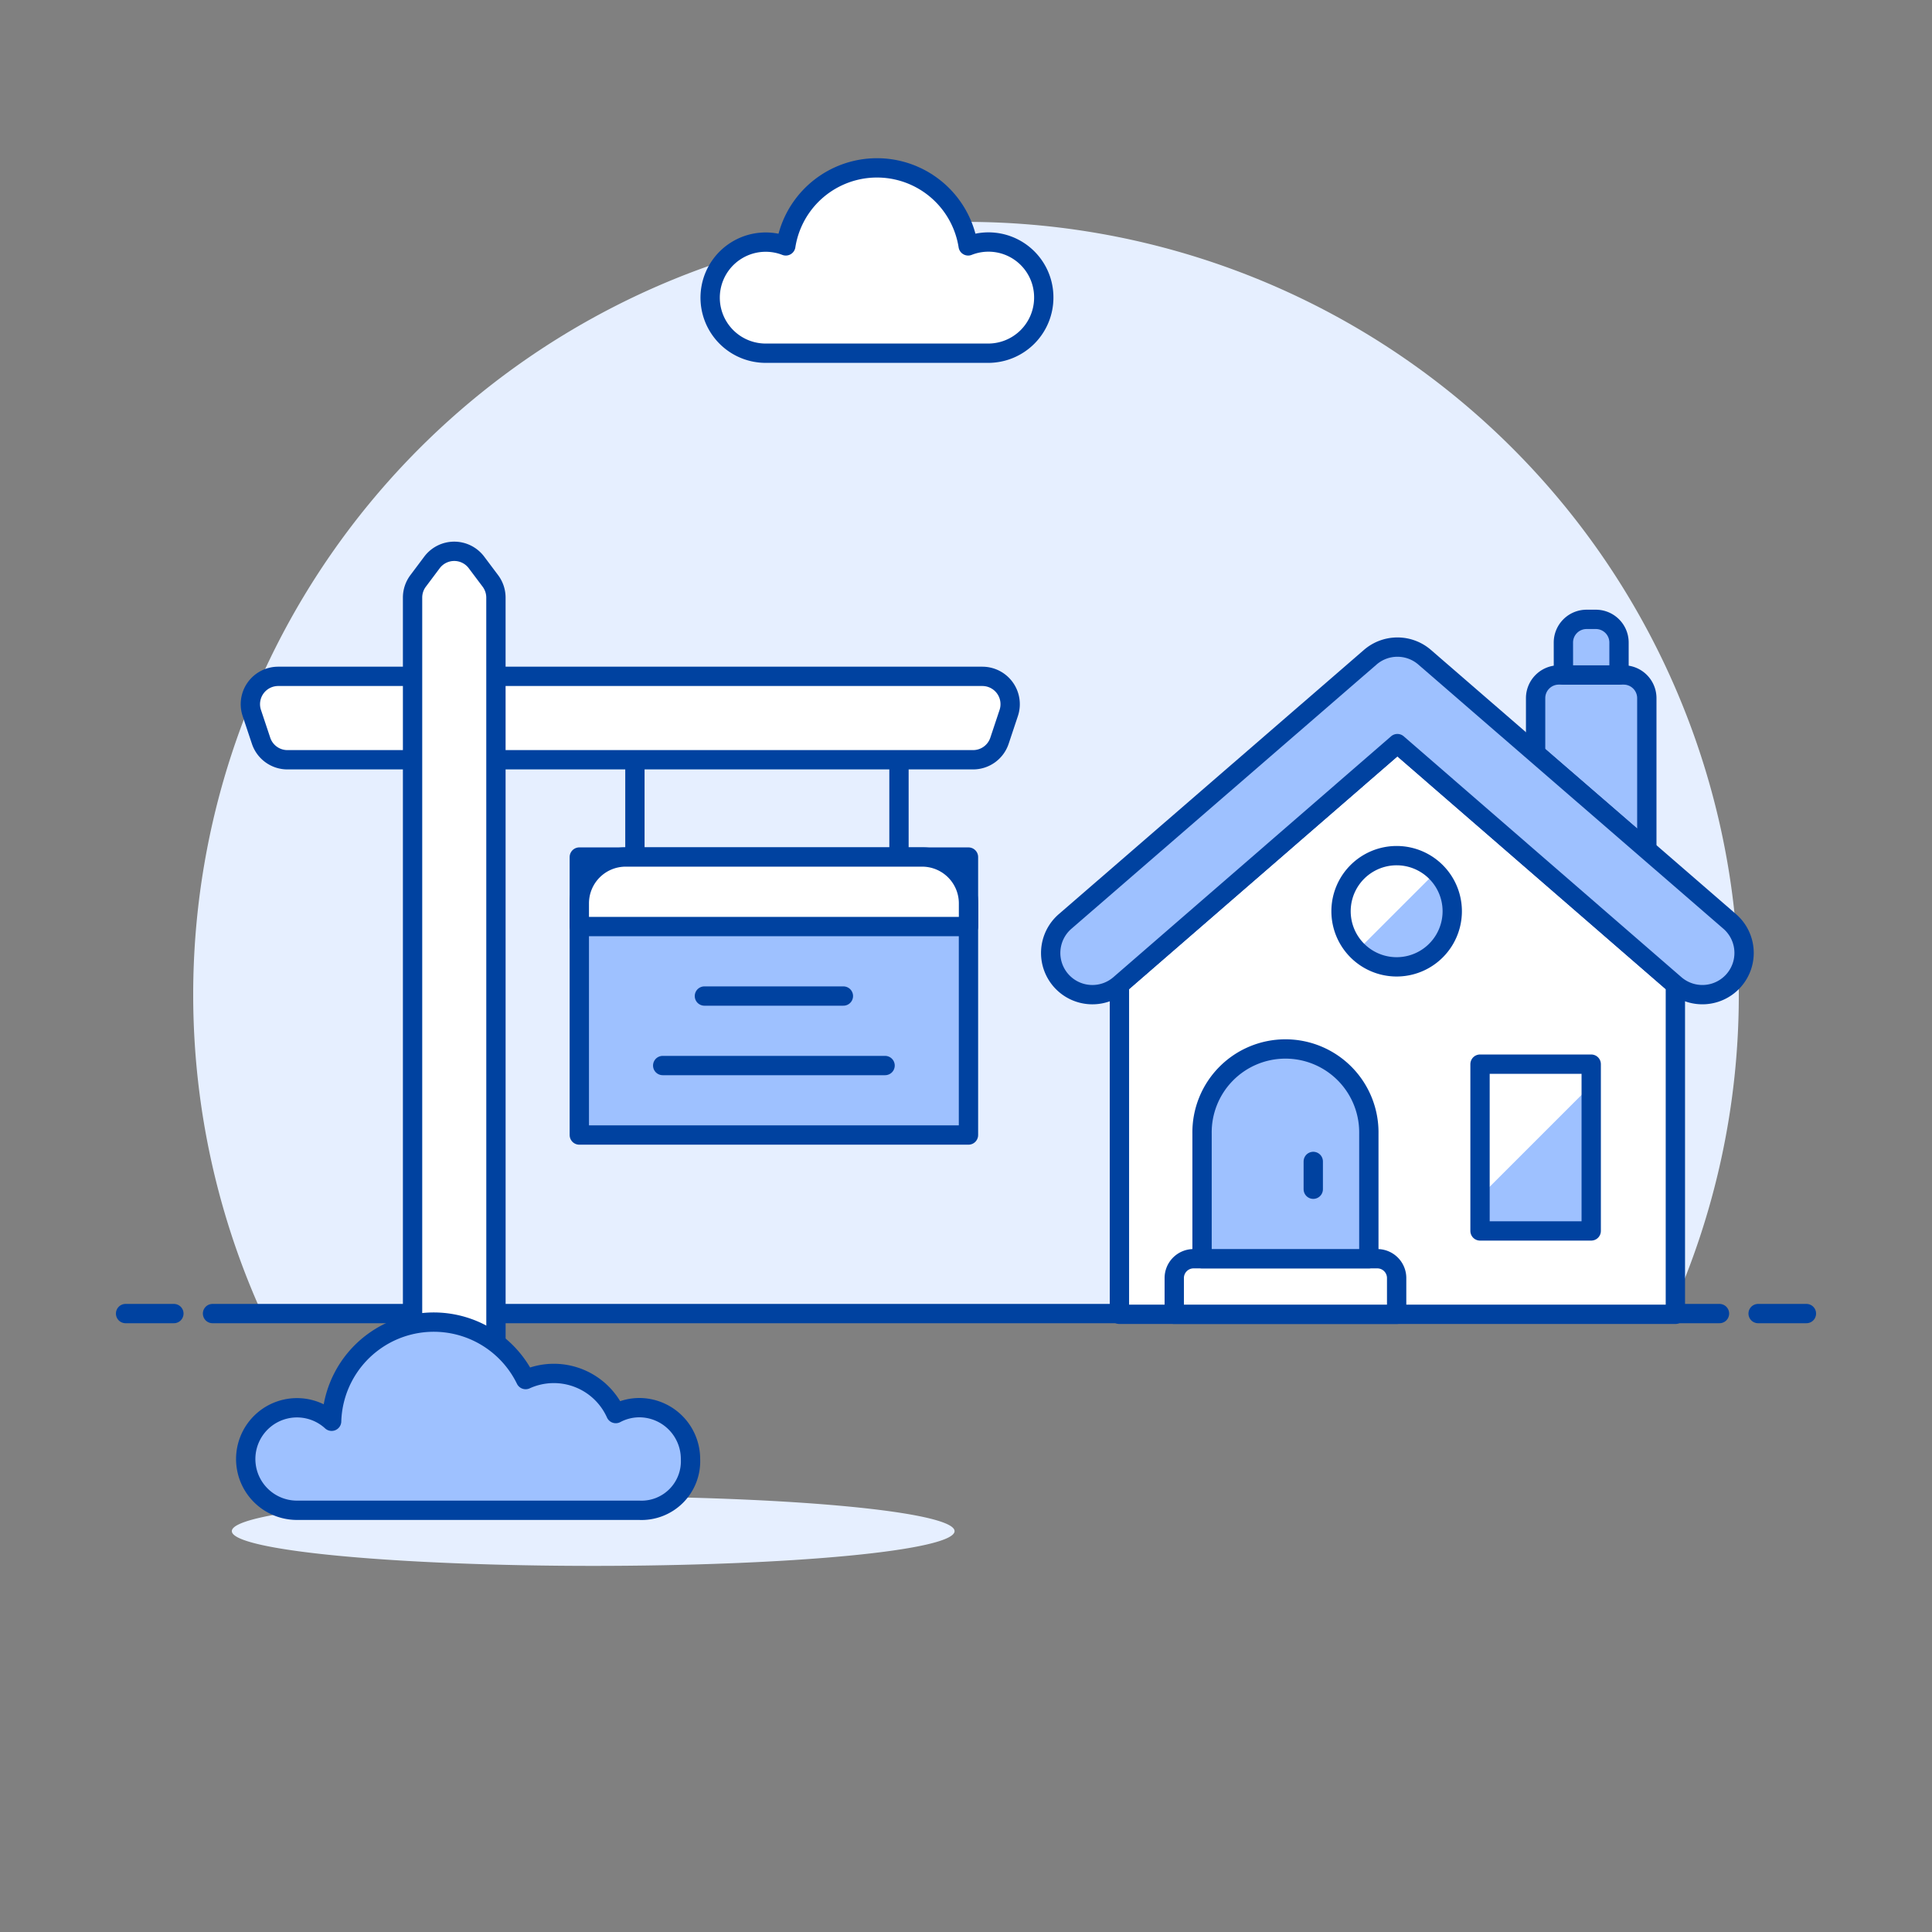 <svg viewBox="0 0 100 100" xmlns="http://www.w3.org/2000/svg" id="Sell-House--Streamline-Ux" height="100" width="100"><rect x="0" y="0" width="100" height="100" fill="#808080" stroke="none"/><desc>Sell House Streamline Illustration: https://streamlinehq.com</desc><path d="M90 51.49a40 40 0 1 0 -76.436 16.5h72.872A39.844 39.844 0 0 0 90 51.49Z" fill="#e6efff" stroke-width="1"></path><path d="m11 67.99 78 0" fill="none" stroke="#0042a0" stroke-linecap="round" stroke-linejoin="round" stroke-width="1"></path><path d="m6.5 67.99 2.5 0" fill="none" stroke="#0042a0" stroke-linecap="round" stroke-linejoin="round" stroke-width="1"></path><path d="m91 67.99 2.5 0" fill="none" stroke="#0042a0" stroke-linecap="round" stroke-linejoin="round" stroke-width="1"></path><path d="M54.025 15.405a2.862 2.862 0 0 0 -3.913 -2.678 4.777 4.777 0 0 0 -9.439 0 2.875 2.875 0 1 0 -1.036 5.555h11.51a2.877 2.877 0 0 0 2.878 -2.877Z" fill="#ffffff" stroke="#0042a0" stroke-linejoin="round" stroke-width="1"></path><path d="M85.239 43.979v-7.843a1.2 1.2 0 0 0 -1.2 -1.2h-3.356a1.2 1.2 0 0 0 -1.2 1.2V39Z" fill="#9ec1ff" stroke="#0042a0" stroke-linejoin="round" stroke-width="1"></path><path d="m86.717 68.029 -28.776 0 0 -17.06 14.388 -12.48 14.388 12.478 0 17.062z" fill="#ffffff" stroke-width="1"></path><path d="m86.717 68.029 -28.776 0 0 -17.06 14.388 -12.48 14.388 12.478 0 17.062z" fill="none" stroke="#0042a0" stroke-linejoin="round" stroke-width="1"></path><path d="M56.543 51.483a2.157 2.157 0 0 1 -1.4 -3.8l15.788 -13.671a2.15 2.15 0 0 1 2.8 0l15.784 13.669a2.158 2.158 0 1 1 -2.8 3.286L72.329 38.489l-14.388 12.48a2.157 2.157 0 0 1 -1.398 0.514Z" fill="#9ec1ff" stroke="#0042a0" stroke-linejoin="round" stroke-width="1"></path><path d="M80.923 34.937H83.8v-1.679a1.2 1.2 0 0 0 -1.2 -1.2h-0.479a1.2 1.2 0 0 0 -1.2 1.2Z" fill="#9ec1ff" stroke="#0042a0" stroke-linejoin="round" stroke-width="1"></path><path d="M72.29 68.029H60.779v-1.878a1 1 0 0 1 1 -1h9.511a1 1 0 0 1 1 1Z" fill="#ffffff" stroke="#0042a0" stroke-linejoin="round" stroke-width="1"></path><path d="M70.851 65.151h-8.633v-6.474a4.317 4.317 0 1 1 8.633 0Z" fill="#9ec1ff" stroke="#0042a0" stroke-linejoin="round" stroke-width="1"></path><path d="m67.974 61.554 0 -1.438" fill="none" stroke="#0042a0" stroke-linecap="round" stroke-linejoin="round" stroke-width="1"></path><path d="M69.412 47.166a2.878 2.878 0 1 0 5.756 0 2.878 2.878 0 1 0 -5.756 0Z" fill="#9ec1ff" stroke-width="1"></path><path d="M74.325 45.132a2.878 2.878 0 0 0 -4.07 4.069Z" fill="#ffffff" stroke-width="1"></path><path d="M69.412 47.166a2.878 2.878 0 1 0 5.756 0 2.878 2.878 0 1 0 -5.756 0Z" fill="none" stroke="#0042a0" stroke-linecap="round" stroke-linejoin="round" stroke-width="1"></path><path d="m76.606 55.08 5.755 0 0 8.633 -5.755 0Z" fill="#9ec1ff" stroke-width="1"></path><path d="M82.343 56.189a1.189 1.189 0 0 0 -1.18 -1.109h-3.357a1.2 1.2 0 0 0 -1.2 1.2v5.647Z" fill="#ffffff" stroke-width="1"></path><path d="m76.606 55.08 5.755 0 0 8.633 -5.755 0Z" fill="none" stroke="#0042a0" stroke-linecap="round" stroke-linejoin="round" stroke-width="1"></path><path d="m29.985 44.361 20.143 0 0 14.388 -20.143 0Z" fill="#9ec1ff" stroke="#0042a0" stroke-linejoin="round" stroke-width="1"></path><path d="M29.985 47.958v-1.2a2.4 2.4 0 0 1 2.4 -2.4H47.73a2.4 2.4 0 0 1 2.4 2.4v1.2Z" fill="#ffffff" stroke="#0042a0" stroke-linejoin="round" stroke-width="1"></path><path d="M51.733 38.341a1.44 1.44 0 0 1 -1.365 0.984h-35.49a1.438 1.438 0 0 1 -1.365 -0.984l-0.48 -1.439a1.44 1.44 0 0 1 1.367 -1.894h36.45a1.44 1.44 0 0 1 1.363 1.892Z" fill="#ffffff" stroke="#0042a0" stroke-linejoin="round" stroke-width="1"></path><path d="M25.669 30.932a1.44 1.44 0 0 0 -0.288 -0.864l-0.72 -0.959a1.44 1.44 0 0 0 -2.3 0l-0.719 0.959a1.44 1.44 0 0 0 -0.288 0.864v45.8h4.317Z" fill="#ffffff" stroke="#0042a0" stroke-linejoin="round" stroke-width="1"></path><path d="M12 79.251a18.704 1.799 0 1 0 37.408 0 18.704 1.799 0 1 0 -37.408 0Z" fill="#e6efff" stroke-width="1"></path><path d="M35.74 75.516a2.656 2.656 0 0 0 -2.656 -2.656 2.616 2.616 0 0 0 -1.211 0.305 3.515 3.515 0 0 0 -4.666 -1.759 5.289 5.289 0 0 0 -10.042 2.158 2.653 2.653 0 1 0 -1.789 4.608h17.708a2.539 2.539 0 0 0 2.656 -2.656Z" fill="#9ec1ff" stroke="#0042a0" stroke-linecap="round" stroke-linejoin="round" stroke-width="1"></path><path d="m32.863 44.361 0 -5.036" fill="none" stroke="#0042a0" stroke-linejoin="round" stroke-width="1"></path><path d="m46.531 44.361 0 -5.036" fill="none" stroke="#0042a0" stroke-linejoin="round" stroke-width="1"></path><path d="m36.46 51.555 7.194 0" fill="none" stroke="#0042a0" stroke-linecap="round" stroke-linejoin="round" stroke-width="1"></path><path d="m34.301 55.152 11.511 0" fill="none" stroke="#0042a0" stroke-linecap="round" stroke-linejoin="round" stroke-width="1"></path></svg>